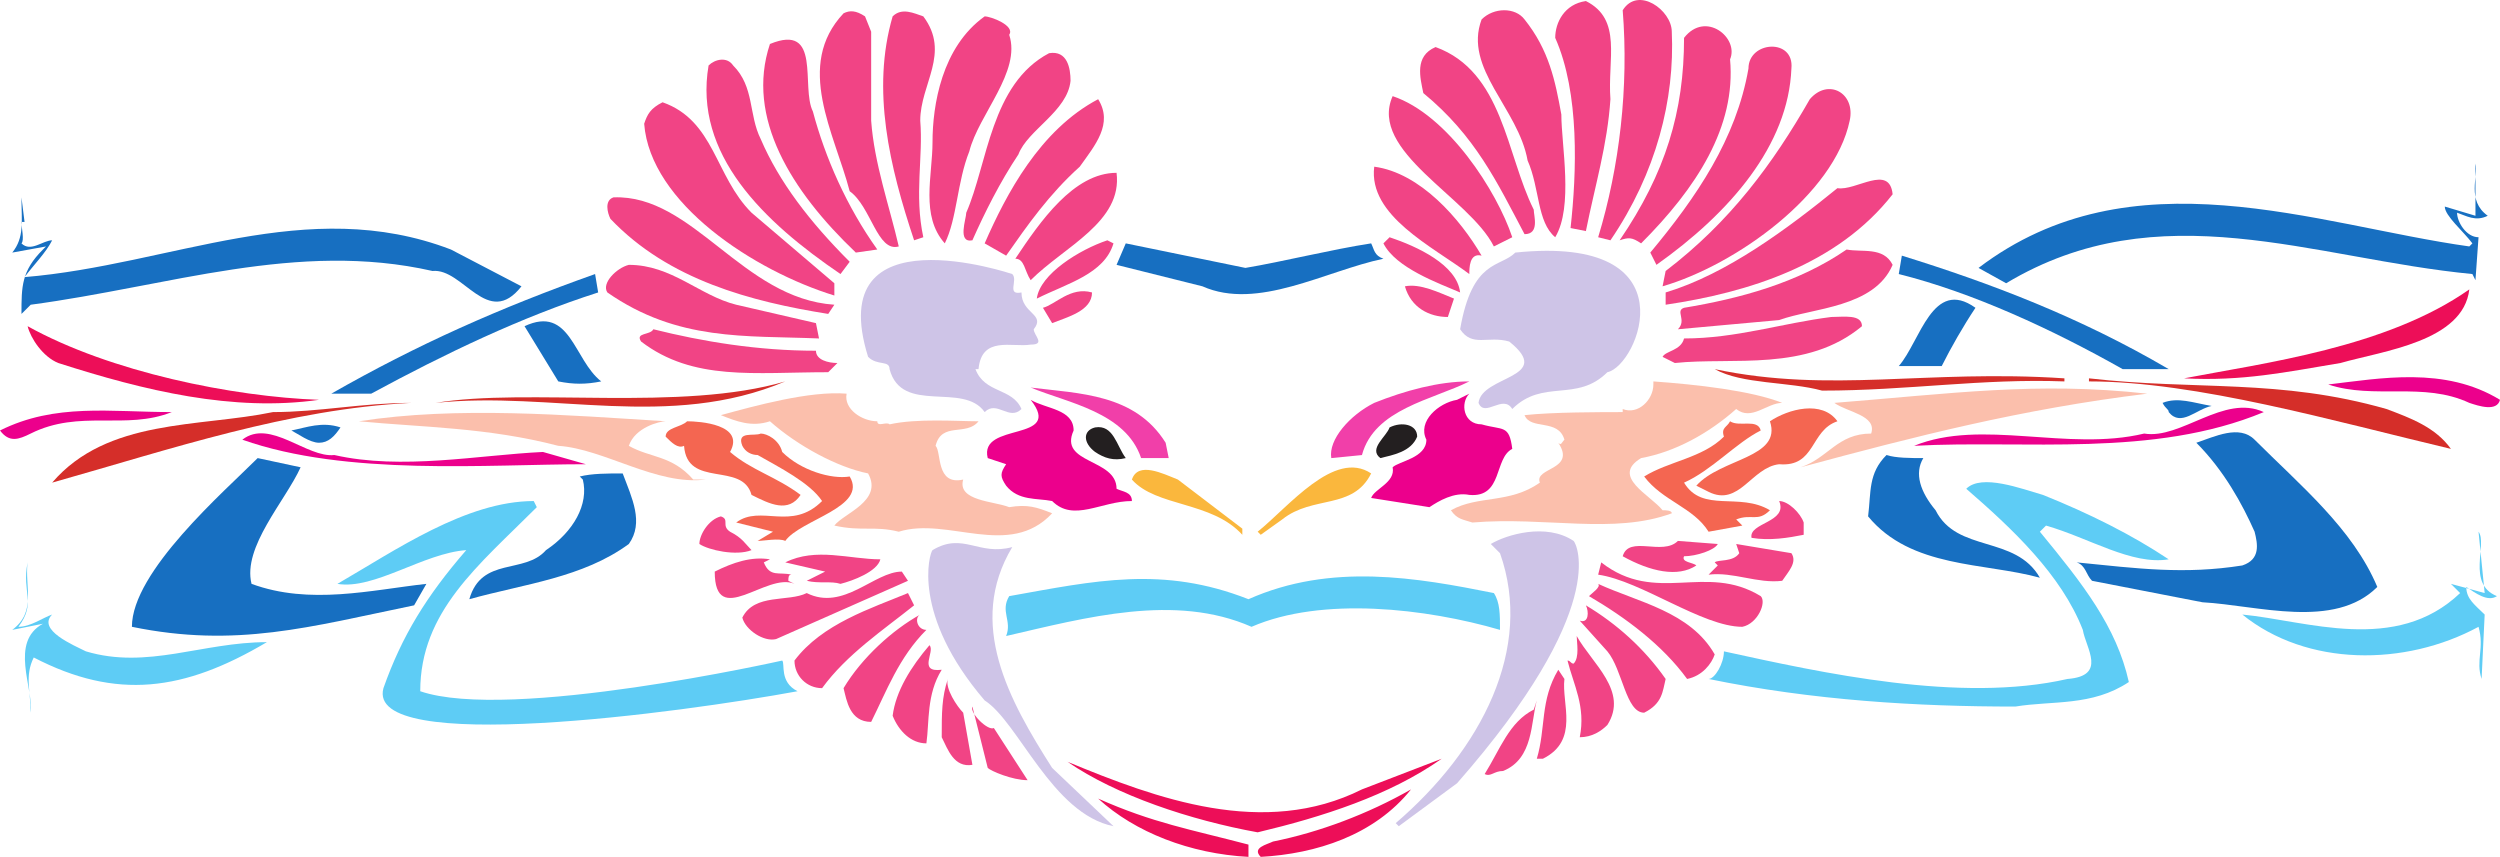 <svg xmlns="http://www.w3.org/2000/svg" width="611.25" height="209.505"><path fill="#f14485" fill-rule="evenodd" d="M393.75 24.255c-.75 11.25-3.75 21-6 32.25l-3.75-.75c1.5-13.5 2.25-33-3.75-46.5 0-3.75 2.25-8.25 7.5-9 9 4.5 5.25 14.25 6 24m15-16.5c.75 16.5-3.75 34.5-15 51l-3-.75c5.25-17.25 7.5-36.75 6-55.5 3.75-6 12 0 12 5.25"/><path fill="#f14485" fill-rule="evenodd" d="M381.75 28.005c0 7.5 3 22.5-1.5 30-4.5-3.75-3.75-12-6.75-18.75-2.25-12.75-15.75-22.5-11.25-34.5 3-3 8.25-3 10.5 0 6 7.5 7.5 15 9 23.25M213 29.505c.75 10.5 4.5 21 6.75 30.75-5.25 1.5-6.75-9.75-12-13.5-3.75-14.25-13.5-30.75-1.5-43.5 1.5-.75 3-.75 5.25.75l1.5 3.75v21.75"/><path fill="#f14485" fill-rule="evenodd" d="M225 29.505c.75 9-1.5 18 .75 28.5l-2.25.75c-6-18-10.5-36.75-5.25-54.75 2.25-2.25 5.25-.75 7.5 0 6.75 9-.75 16.5-.75 25.5m21.75-21c3 9-7.5 19.5-9.75 28.5-3 7.5-3 16.5-6 22.5-6-6.75-3-16.5-3-24.75 0-9 2.25-23.25 12.75-30.75 1.5 0 7.5 2.25 6 4.5m176.25 6c1.5 16.5-8.25 31.5-21.75 45-2.25-1.5-3-1.5-5.25-.75 11.25-16.5 15.75-31.5 15.75-49.5 5.25-6.75 13.5 0 11.25 5.25m-224.25 12.75c3 11.25 8.25 23.25 15.75 33.75l-5.25.75c-15.75-15-27-33-21-51 12.75-5.25 7.5 10.5 10.5 16.5m176.25 24c0 1.5 1.5 6-2.25 6-6.75-12.75-12-24-24.75-34.5-.75-3.75-2.25-9 3-11.25 16.5 6 17.25 26.25 24 39.75"/><path fill="#f14485" fill-rule="evenodd" d="M438 16.755c-.75 18.75-15 35.25-33 48l-1.5-3c11.25-13.5 21-27.75 24-45 0-6.75 11.25-7.5 10.5 0m-176.25 3c-.75 7.5-10.5 12-12.75 18-4.5 6.75-8.25 14.25-11.25 21-3.75.75-1.5-5.25-1.5-6.75 5.25-12 6-31.5 20.25-39 4.5-.75 5.25 3.75 5.25 6.75M186 34.005c4.5 10.5 12 20.25 21.75 30l-2.25 3c-18.75-12.75-36-29.25-32.25-51 1.5-1.5 4.5-2.25 6 0 5.25 5.25 3.75 12 6.75 18"/><path fill="#f14485" fill-rule="evenodd" d="M452.25 29.505c-3.75 18-27.75 35.25-45.75 40.5l.75-3.75c15.75-12 26.25-26.25 35.25-42 4.5-5.25 11.25-1.5 9.75 5.25m-82.5 28.5-4.5 2.25c-6-12-30.75-23.25-24.75-36.75 13.5 4.5 25.5 23.25 29.25 34.5M264 40.755c-7.5 6.75-12.75 14.25-18 21.75l-5.25-3c5.25-12 13.5-27.75 27.75-35.25 3.75 6-.75 11.25-4.5 16.5m-80.25 11.25L204 69.255v3c-19.5-6-45-22.5-46.5-42 .75-2.25 1.5-3.75 4.5-5.25 12.75 4.5 12.75 18 21.75 27"/><path fill="#176fc1" fill-rule="evenodd" d="M608.25 52.755c-3 1.5-5.25 0-7.5-.75 0 2.25 2.25 6 5.25 6l-.75 10.5-.75-1.5c-39-3.75-76.5-20.25-114 2.25l-6.75-3.75c37.5-28.5 82.5-10.5 120-5.25l.75-.75c-2.25-3-6.75-6.75-6.75-9l7.5 2.25v-12.75c.75 3-2.25 9 3 12.75"/><path fill="#f14485" fill-rule="evenodd" d="M362.25 62.505c-3-.75-3 3-3 4.5-9-6.75-24.75-14.25-23.25-26.25 11.25 1.5 21 12.75 26.25 21.75M273 42.255c1.5 12-12.75 18-21 26.25-1.5-2.25-1.5-5.25-3.75-5.25 6-9 14.25-21 24.75-21m189.75 5.25c-13.5 17.25-35.25 24-55.5 27v-3c15-4.5 30-15.75 42-25.5 4.5.75 12.75-6 13.5 1.5"/><path fill="#176fc1" fill-rule="evenodd" d="M5.25 54.255c0 1.5.75 4.5 0 5.25 2.25 2.25 5.25-.75 7.5-.75-1.5 3-4.5 6-6.75 9 36-3 69-20.25 104.25-6.75l17.25 9c-8.25 10.5-14.25-4.5-21.75-3.75-33-7.5-64.5 3.75-98.25 8.25l-2.25 2.25c0-6.75 0-10.5 5.25-15.75l.75-.75-8.25 1.5c3-3.75 2.25-7.5 2.25-13.5l.75 6h-.75"/><path fill="#f14485" fill-rule="evenodd" d="m204 74.505-1.5 2.25c-18.75-3-39-8.25-53.25-23.25-.75-1.5-1.5-4.5.75-5.25 19.5-.75 31.5 24.75 54 26.25m153-3c-5.25-2.25-15.75-6-18.75-12l1.5-1.5c6.75 2.25 16.5 6.75 17.25 13.5m-84.75-12c-2.25 7.5-11.25 9.75-18.75 13.5.75-6 10.5-12 17.25-14.25l1.5.75"/><path fill="#176fc1" fill-rule="evenodd" d="M338.25 63.255c-14.25 3-30.75 12.75-44.25 6.75l-21-5.25 2.25-5.25 29.25 6c9-1.5 21-4.5 30.75-6 .75 1.5.75 3 3 3.75"/><path fill="#cec4e7" fill-rule="evenodd" d="M393 91.005c-7.5 7.5-15.75 1.5-23.25 9-2.25-3.75-6.75 2.25-8.25-1.5.75-6.75 18.75-6 7.5-15-5.25-1.5-9 1.5-12-3 3-17.25 9.75-15 13.5-18.75 43.5-4.5 30 27.75 22.5 29.25"/><path fill="#f14485" fill-rule="evenodd" d="M462.75 64.755c-4.5 10.5-19.5 10.5-27.75 13.5l-24.75 2.25c2.25-2.25-.75-4.5 1.5-5.25 13.5-2.25 27.75-6 39.75-14.25 3.75.75 9-.75 11.25 3.75"/><path fill="#176fc1" fill-rule="evenodd" d="M530.25 90.255H519c-17.25-9.75-36.75-18.75-54.75-23.25l.75-4.5c21.75 6.75 43.5 15 65.25 27.75"/><path fill="#cec4e7" fill-rule="evenodd" d="M247.5 67.005c1.5 1.5-1.5 5.25 2.25 4.5 0 5.25 6 5.25 3 9 0 1.5 3 3.75-.75 3.75-4.5.75-12-2.25-12.75 6h-.75c2.25 6 9 4.5 11.25 9.75-3 3-6-2.25-9 .75-5.25-7.5-20.25.75-23.25-10.5 0-2.25-3-.75-5.25-3-11.25-36 35.25-20.25 35.25-20.25"/><path fill="#f14485" fill-rule="evenodd" d="m180 74.505 19.5 4.5.75 3.75c-18-.75-34.5.75-51.75-11.25-1.5-2.25 2.25-6 5.25-6.75 10.5 0 17.25 7.5 26.25 9.75"/><path fill="#176fc1" fill-rule="evenodd" d="M146.25 71.505c-18.75 6-37.5 15-55.5 24.75H81c21-12 41.25-21 64.5-29.25l.75 4.5"/><path fill="#f14485" fill-rule="evenodd" d="M354 77.505c-4.5 0-9-2.25-10.5-7.5 3.75-.75 8.25 1.5 12 3l-1.5 4.5"/><path fill="#ed0e58" fill-rule="evenodd" d="M572.25 88.755c-13.5 2.25-24 4.5-38.25 3.75 19.5-3.75 49.5-7.5 69.75-21.75-1.5 12.75-21 15-31.5 18"/><path fill="#f14485" fill-rule="evenodd" d="M267 71.505c0 4.5-6 6-9.75 7.5l-2.25-3.75c3-.75 6.75-5.25 12-3.75"/><path fill="#176fc1" fill-rule="evenodd" d="M483 75.255c-3 4.5-6 9.75-8.25 14.25h-10.5c5.25-6 8.25-21.75 18.75-14.25"/><path fill="#f14485" fill-rule="evenodd" d="M455.25 79.755c-13.5 11.25-31.5 7.5-45.75 9l-3-1.5c.75-1.5 4.5-1.5 5.25-4.5 12.75 0 24-3.75 36-5.25 3 0 7.5-.75 7.5 2.25"/><path fill="#176fc1" fill-rule="evenodd" d="M147 93.255c-3.75.75-6.75.75-10.5 0l-8.25-13.5c11.25-5.25 12 8.25 18.75 13.5"/><path fill="#ed0e58" fill-rule="evenodd" d="M78 97.755c-21 3-42.75-2.25-63.75-9-3.75-1.5-6.75-6-7.5-9C27 91.005 57 97.005 78 97.755"/><path fill="#f14485" fill-rule="evenodd" d="M199.5 85.755c0 2.25 3 3 5.25 3l-2.25 2.25c-18 0-33 2.25-45.75-7.5-1.5-2.25 2.25-1.5 3-3 12 3 25.5 5.25 39.75 5.25"/><path fill="#d52e29" fill-rule="evenodd" d="M504.75 92.505v.75c-20.25-.75-38.25 2.25-59.25 2.25-8.25-2.25-19.5-1.5-26.25-5.25 28.5 6 51.75 0 85.5 2.25"/><path fill="#ec008c" fill-rule="evenodd" d="M611.25 97.755c-.75 3-5.25 1.5-7.5.75-11.25-5.25-23.25-.75-34.5-4.5 12.75-1.5 28.5-4.5 42 3.75"/><path fill="#fbbfac" fill-rule="evenodd" d="M435.75 98.505c-3.75 0-7.5 4.5-11.25 1.5-6.75 6-15 10.5-23.25 12-7.5 4.5 2.25 9 5.25 12.75.75 0 2.25 0 2.25.75-14.25 5.25-30.75.75-48.75 2.25-2.25-.75-3.75-.75-5.25-3 6.75-3.75 14.25-1.5 21.75-6.75-1.5-3.75 9-3 4.5-9.75.75.75.75 0 1.5-.75-1.5-5.25-8.25-2.25-9.75-6 6.75-.75 18.75-.75 24-.75v-.75c3.75 1.5 7.5-2.25 7.5-6v-.75c10.5.75 24 2.25 31.5 5.25"/><path fill="#d52e29" fill-rule="evenodd" d="M583.5 100.004c6 2.25 12 4.5 15.75 9.75-28.5-6.75-62.25-16.5-88.5-16.5v-.75c26.25 3 46.5 0 72.75 7.5M192 93.255c-28.5 12-57 2.25-85.5 5.25 22.5-3.75 60 2.25 85.5-5.25"/><path fill="#f13fa9" fill-rule="evenodd" d="M359.25 93.255c-9 4.5-23.25 6.75-26.25 18l-7.5.75c-.75-4.5 4.5-10.5 10.5-13.5 7.5-3 15.75-5.25 23.25-5.25M285 108.254l.75 3.75H279c-3.75-11.25-18-13.5-27-17.25 12 1.5 25.5 1.5 33 13.5"/><path fill="#fbbfac" fill-rule="evenodd" d="M525 96.255c-30.75 3.75-57 10.5-84.75 18 6.75-2.25 9-8.25 17.25-8.25 1.5-4.5-6-5.25-9-7.5 28.5-2.25 49.5-5.25 76.5-2.25m-310.5 6.749c0 1.5 2.25 0 3 .75 6.75-1.5 16.5-.75 21.75-.75-3 3.75-9 0-10.5 6 1.5 1.5 0 9.75 6.75 8.25-1.5 5.25 7.5 5.25 11.25 6.75 4.5-.75 6.75 0 10.5 1.5-10.5 11.25-25.5.75-37.5 4.5-6-1.5-9 0-15.75-1.5 2.25-3 12-6 8.25-12.75-7.5-1.5-17.25-6.75-24-12.75-4.5 1.5-8.25 0-12-1.5 8.25-2.25 21.75-6 30.75-5.25-.75 3.75 3.75 6.75 7.5 6.75"/><path fill="#ec008c" fill-rule="evenodd" d="M362.25 103.754c5.25 1.5 6.75 0 7.5 6-4.5 2.25-2.25 12-10.5 11.25-3.75-.75-7.5 1.5-9.75 3l-14.25-2.25c.75-2.25 6-3.75 5.25-7.5 1.5-1.5 8.25-2.25 8.25-6.75-2.25-4.5 3-9 7.5-9.75l3-1.5c-2.25 2.25-1.5 7.5 3 7.5m-99.75 1.5c-3.75 8.25 10.5 6.75 10.5 14.25 1.5.75 3.75.75 3.75 3-7.5 0-14.25 5.25-19.5 0-3.75-.75-8.25 0-11.25-3.75-1.5-2.25-1.5-3 0-5.25l-4.5-1.5c-2.25-9 18.75-3.75 10.5-14.25 3.75 2.25 10.5 2.25 10.5 7.5"/><path fill="#176fc1" fill-rule="evenodd" d="M540.75 99.255c-3.75.75-7.5 5.25-10.5 1.5 0-.75-.75-.75-1.5-2.25 3.75-1.5 7.5 0 12 .75"/><path fill="#d52e29" fill-rule="evenodd" d="M100.5 98.505c-30 1.5-58.5 11.25-87.75 19.5 13.5-15.75 36-13.5 54-17.25 11.25 0 21.75-2.25 33.75-2.25"/><path fill="#f46651" fill-rule="evenodd" d="M449.25 103.004c-6.75 2.25-5.25 11.25-14.25 10.5-6.75.75-9.75 10.5-17.25 6.75l-3-1.5c6-6.75 21-6.75 18-15.75 4.5-3 12.75-5.25 16.5 0"/><path fill="#ec008c" fill-rule="evenodd" d="M553.5 100.754c-27 11.25-58.5 6.75-85.5 8.25 16.5-6.75 37.5 1.5 56.25-3 9 1.5 19.5-9.75 29.25-5.25m-511.5 0c-11.25 4.5-22.5-.75-34.5 5.25-3 1.5-5.25 2.25-7.5-.75 13.5-6.75 27-4.5 42-4.5"/><path fill="#fbbfac" fill-rule="evenodd" d="M162.75 103.004c-1.5 0-7.5 1.5-9 6 5.25 3 10.5 2.25 15.75 8.25h3c-12 1.5-24.75-7.5-36-8.25-17.25-4.5-33-4.5-48.75-6 24-3.75 51-1.5 75 0"/><path fill="#f46651" fill-rule="evenodd" d="M178.5 110.504c5.25 4.5 11.25 6 17.25 10.5-3 4.5-7.5 2.25-12 0-2.25-8.25-15.75-1.5-16.5-12-1.5.75-3-.75-4.5-2.25 0-2.25 3.75-2.25 5.25-3.75 3 0 14.25.75 10.5 7.5m252-5.25c-6 3-12 9.75-18.75 12.75 4.5 7.5 13.5 2.25 21 6.75-3 3-4.5.75-8.25 2.25l1.5 1.5-8.25 1.5c-3.75-6-11.25-7.5-15.75-13.5 6-3.75 14.25-4.5 19.5-9.75-.75-2.25.75-2.25 1.5-3.75 2.25 1.5 6.75-.75 7.5 2.25"/><path fill="#231f20" fill-rule="evenodd" d="M346.5 106.754c-1.5 3.75-6 4.5-9 5.25-3-2.25 1.5-5.25 2.25-7.5 3-1.5 6.75-.75 6.75 2.25"/><path fill="#176fc1" fill-rule="evenodd" d="M83.25 104.504c-1.5 2.25-3 3.75-5.25 3.75s-5.25-2.25-6.75-3c3.75-.75 7.5-2.25 12-.75"/><path fill="#231f20" fill-rule="evenodd" d="M275.25 112.004c-3 .75-5.25 0-7.5-1.5-3-2.25-3-5.25 0-6 4.5-.75 5.25 4.5 7.5 7.5"/><path fill="#176fc1" fill-rule="evenodd" d="M581.25 143.505c-10.5 10.5-29.25 4.5-42.75 3.75l-27-5.25c-1.5-1.5-1.5-3.75-3.75-4.5 15 1.5 26.25 3 40.5.75 4.5-1.5 3.75-5.25 3-8.25-3-6.75-7.5-15-14.25-21.75 4.5-1.5 10.5-4.5 14.25-.75 11.25 11.25 24 21.75 30 36"/><path fill="#ec008c" fill-rule="evenodd" d="m132.75 110.504 10.5 3c-24 0-58.5 3-84-6 6.75-5.25 15.75 4.5 22.5 3.75 16.5 3.75 35.25 0 51-.75"/><path fill="#f46651" fill-rule="evenodd" d="M191.25 110.504c4.5 4.5 12 6.75 16.5 6 4.5 7.5-12 10.5-15.75 15.75-1.5-.75-5.25 0-6.75 0l3.75-2.25-9-2.25c6-4.5 13.5 2.25 21-5.25-3-4.5-10.5-8.25-15.75-11.25-1.5 0-3-.75-3.75-2.25-1.5-3.75 3-2.25 4.5-3 1.5 0 4.5 1.5 5.25 4.5"/><path fill="#176fc1" fill-rule="evenodd" d="M470.25 112.004c-2.25 3.75-.75 8.25 3 12.75 5.25 10.5 19.5 6 25.5 16.5-13.5-3.75-31.5-2.25-42-15 .75-6 0-10.5 4.5-15 2.25.75 6 .75 9 .75m-396.75 2.25c-3.75 8.25-14.25 19.5-12 28.5 14.25 5.25 29.25 1.5 42.75 0l-3 5.25c-25.5 5.25-43.5 10.5-69 5.25 0-13.5 22.5-33 30.75-41.25l10.5 2.25"/><path fill="#fab73d" fill-rule="evenodd" d="M335.25 115.754c-4.5 9-14.25 5.25-21.75 11.25l-5.25 3.75-.75-.75c7.5-6 18.75-20.25 27.75-14.25m-31.5 13.501v1.5c-7.5-8.25-21-6.75-27-13.5 1.5-4.5 7.5-1.5 11.25 0l15.75 12"/><path fill="#176fc1" fill-rule="evenodd" d="M152.25 115.754c2.25 6 5.25 12 1.5 17.25-11.25 8.25-25.5 9.75-39 13.5 3-10.5 13.5-6 18.75-12 6.75-4.5 10.5-11.25 9-17.25l-.75-.75c3-.75 6.75-.75 10.5-.75"/><path fill="#5eccf5" fill-rule="evenodd" d="M530.25 136.755c-9 1.5-19.5-5.25-30-8.25l-1.5 1.5c10.5 12.75 18.75 23.25 21.75 36.75-9 6-18.75 4.5-27.75 6-24 0-49.5-1.5-75-6.75 1.5 0 3.75-3.75 3.75-6.75 24 5.25 57.75 12.75 84 6.75 9.75-.75 4.5-7.5 3.75-12-5.25-13.5-17.25-24.75-28.5-34.5 3.75-3.75 13.5 0 18.75 1.5 11.25 4.5 21.75 9.75 30.75 15.75m-399-12.751c-14.25 14.25-28.5 25.5-28.5 45 21.75 7.5 88.5-7.5 88.5-7.5.75.75-.75 5.25 3.75 7.5-28.5 5.25-105.75 15.75-101.25-.75 4.5-12.75 10.5-22.5 20.25-33.75-10.5.75-22.5 9.75-31.5 8.25 14.25-8.25 31.5-20.25 48-20.25l.75 1.5"/><path fill="#f14485" fill-rule="evenodd" d="M441 127.754v3c-3.75.75-8.25 1.5-12.75.75-.75-3.75 9-3.75 6.75-9 2.25 0 5.25 3 6 5.25m-262.5 2.251c3 1.5 3.75 3 5.25 4.5-3.75 1.5-10.5 0-12.75-1.5 0-2.25 2.25-6 5.25-6.75 2.25.75 0 2.25 2.25 3.75"/><path fill="#5eccf5" fill-rule="evenodd" d="M610.5 145.755c-2.25 1.5-5.25-.75-7.5-2.25 0 3 2.25 4.5 4.5 6.75l-.75 15.75c-1.5-4.5.75-7.5-.75-12.75-18 9.75-42 9.75-57.75-3 15.75 1.5 37.5 9.75 53.25-5.25l-2.25-2.25 8.25 2.25-1.5-15c2.25 3-3 12.75 4.5 15.75"/><path fill="#cec4e7" fill-rule="evenodd" d="M384.75 132.255c.75.75 9 16.5-28.5 59.25l-14.25 10.5-.75-.75c21-18 33.75-42.75 25.5-66l-2.25-2.25c3.75-2.25 13.5-5.25 20.25-.75m-137.25 1.5c-11.25 18.75-.75 37.5 9.75 54l15 14.25c-15-3-23.25-25.5-31.5-30.75-18-21-13.5-36-12.75-36.75 7.5-4.5 11.25 1.5 19.5-.75"/><path fill="#f14485" fill-rule="evenodd" d="M420 133.005c-.75 1.5-5.25 3-8.25 3-.75 1.5 2.25 1.5 3 2.25-4.5 3-11.25 1.5-18-2.25 1.5-5.25 9.75 0 13.5-3.75l9.75.75m18 2.25c1.5 2.25-.75 4.5-2.25 6.75-6 .75-12-2.25-18-1.5l2.25-2.25-.75-.75c.75-.75 4.5 0 6-2.25l-.75-2.25 13.5 2.25m-222.75 1.5c-.75 3-6.75 5.25-9.75 6-2.25-.75-5.25 0-8.25-.75l4.5-2.25-9.75-2.25c7.5-3.75 15.75-.75 23.25-.75m-28.5.75c1.5 3.75 3.75 2.25 6.75 3-.75 0-.75.75-.75 1.5l1.5.75c-6.75-3-19.5 11.25-19.5-3 4.5-2.25 9-3.75 13.5-3l-1.5.75"/><path fill="#5eccf5" fill-rule="evenodd" d="M4.5 153.255c3 0 6-2.25 8.25-3-3.75 3.75 5.25 7.5 8.25 9 15 4.5 28.5-2.25 44.25-2.25-20.25 12-36.75 14.25-57 3.75-2.25 4.5-.75 8.25-.75 13.5.75-6-5.25-17.25 3-21.75l-7.5 1.5c6-4.5 3-10.5 3.75-16.5-1.5 7.5 2.25 9.75-2.25 15.75"/><path fill="#f14485" fill-rule="evenodd" d="M430.5 145.755c1.5 1.5-.75 6.75-4.5 7.5-9.75 0-24.75-11.25-35.25-12.75l.75-3c13.5 10.5 25.5 0 39 8.25m-240.75 10.5c-3 .75-7.5-2.25-8.25-5.25 3-6 11.25-3.75 15.75-6 9 4.5 16.5-5.25 23.25-5.25l1.5 2.25-32.25 14.25"/><path fill="#5eccf5" fill-rule="evenodd" d="M365.25 145.005c1.5 2.25 1.5 5.25 1.5 9-18-5.25-43.5-8.25-60.75-.75-18.75-8.25-40.5-2.25-60 2.25 1.5-3.75-1.5-6 .75-9.75 21-3.75 37.5-7.5 58.5.75 20.25-9 41.25-5.25 60-1.5"/><path fill="#f14485" fill-rule="evenodd" d="M419.25 160.005c-.75 2.25-3 5.25-6.75 6-6-8.25-15-15-24-20.25.75-.75 3-2.25 2.25-3 9.75 4.5 22.5 6.75 28.5 17.25m-195.75-12c-7.5 6-16.5 12-22.5 20.25-3.75 0-6.75-3-6.75-6.75 6.75-9 18.75-12.75 27.75-16.5l1.5 3m183.75 18c-.75 3-.75 6-5.25 8.25-4.5 0-5.25-10.5-9-15l-6.75-7.5c2.25.75 2.25-2.25 1.5-3.75 7.5 4.5 14.25 10.5 19.5 18M225 150.255c-1.5.75-.75 3.75 1.5 3.75-6.75 6.75-9.75 15-13.5 22.5-5.25 0-6-5.25-6.75-8.25 4.5-7.5 12-14.25 18.75-18m168 27c-1.5 1.5-3.75 3-6.75 3 1.5-7.5-1.5-12.75-3-18.75.75 0 .75.75 1.5.75 1.5-1.5.75-5.25.75-6.75 3.75 6.75 12.75 13.5 7.5 21.75m-162.75-13.5c-3.75 6-3 12.75-3.75 18-3.75 0-6.75-3-8.25-6.75.75-6 4.5-12 9-17.25 1.5 1.5-3 6.75 3 6m152.25 2.25c-.75 6 3.75 15-5.25 19.5h-1.5c2.25-7.5.75-14.25 5.25-21.75l1.5 2.25m-147 8.25 2.25 12.75c-4.5.75-6-3.75-7.5-6.75 0-6 0-9.75 1.5-14.25-.75 2.25 2.25 6.75 3.75 8.25m132 14.25c-2.25 0-3 1.5-4.5.75 3.75-6 6-12.75 12-15.75l.75-2.25c-1.5 5.25-.75 14.25-8.25 17.25m-124.5-10.5 8.25 12.75c-3.75 0-9-2.25-9.75-3l-3.75-15c-.75 1.5 3.75 6 5.25 5.25"/><path fill="#ed0e58" fill-rule="evenodd" d="M307.5 203.505c-16.5-3-34.5-9-46.5-17.25 21.75 9 48 18.75 72 6.75l19.5-7.5c-12.75 9-29.25 14.25-45 18m.75 6c-2.25-2.25 1.5-3 3-3.75 11.25-2.25 23.25-6.75 33.75-12.75-9 11.25-23.25 15.75-36.75 16.5m-3-3v3c-14.25-.75-27.75-6-36.75-14.25 13.5 6 22.5 7.5 36.75 11.25"/></svg>
